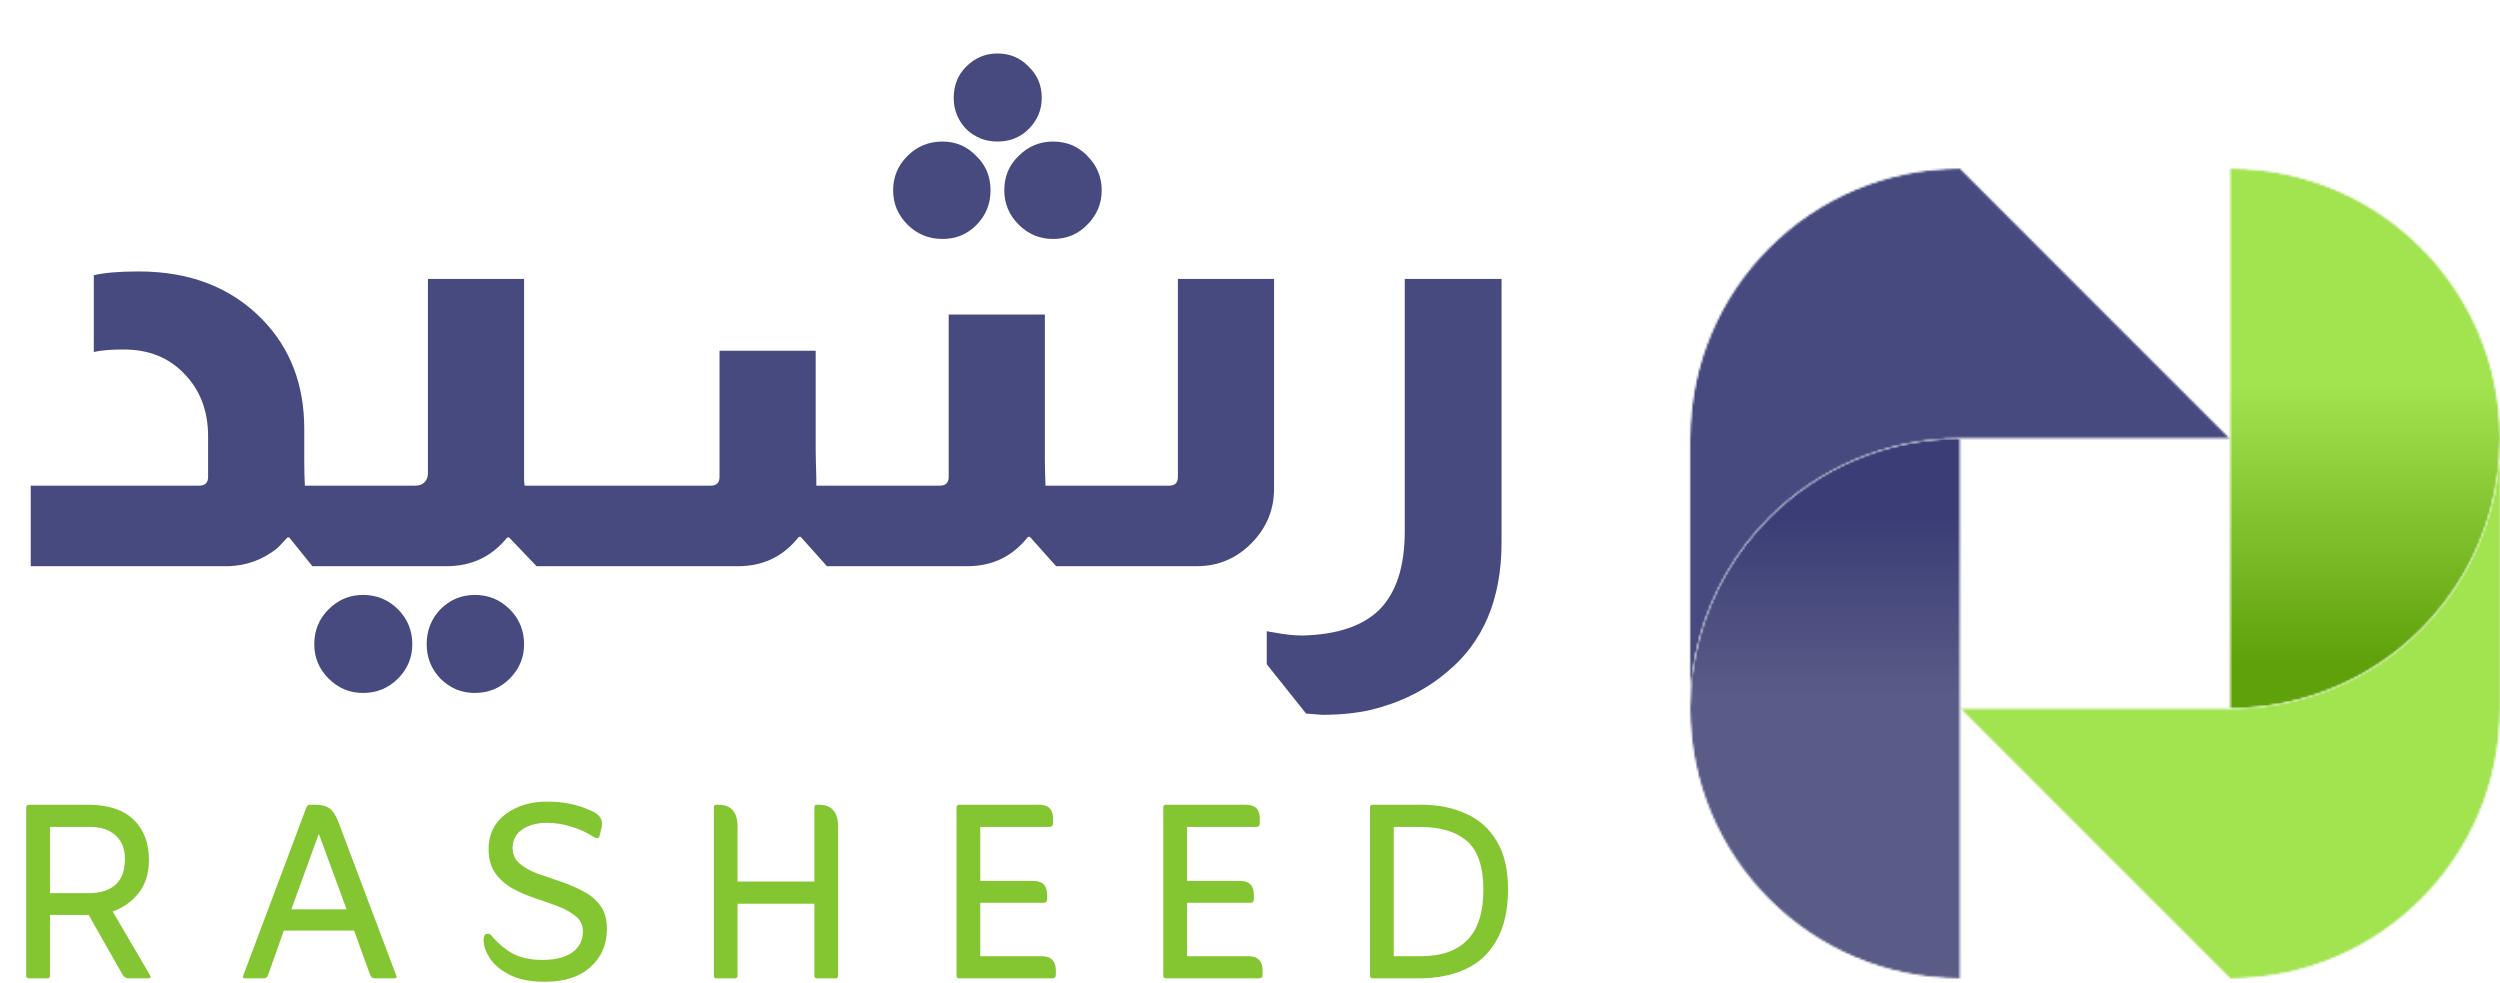 <svg width="1201" height="472" viewBox="0 0 1201 472" fill="none" xmlns="http://www.w3.org/2000/svg">
<path d="M45.066 132.2C50.266 131 57.466 130.4 66.666 130.4C91.266 130.4 111.066 138.1 126.066 153.5C139.466 167.3 146.166 184.8 146.166 206V220.7C146.166 226.3 146.266 230.5 146.466 233.3H153.966V272H150.066L138.966 258.2H138.066C136.266 260.2 134.666 261.9 133.266 263.3C126.266 268.9 118.366 271.8 109.566 272H14.766V233.3H95.766C98.566 233.3 99.966 231.9 99.966 229.1V209.6C99.966 197.4 96.166 187.4 88.566 179.6C81.166 171.8 71.466 167.9 59.466 167.9C53.266 167.9 48.466 168.3 45.066 169.1V132.2ZM251.773 134V230.6C251.773 231.4 251.873 232.3 252.073 233.3H267.073V272H257.773L244.573 258.2H243.673C236.273 267.4 226.573 272 214.573 272H151.873V233.3H199.573C201.573 233.3 203.073 232.7 204.073 231.5C205.073 230.5 205.573 229.1 205.573 227.3V134H251.773ZM174.373 285.8C180.973 285.8 186.573 288.1 191.173 292.7C195.773 297.3 198.073 302.9 198.073 309.5C198.073 315.9 195.773 321.4 191.173 326C186.573 330.6 180.973 332.9 174.373 332.9C167.973 332.9 162.473 330.6 157.873 326C153.273 321.4 150.973 315.9 150.973 309.5C150.973 302.9 153.273 297.3 157.873 292.7C162.473 288.1 167.973 285.8 174.373 285.8ZM228.073 285.8C234.673 285.8 240.273 288.1 244.873 292.7C249.473 297.3 251.773 302.9 251.773 309.5C251.773 315.9 249.473 321.4 244.873 326C240.273 330.6 234.673 332.9 228.073 332.9C221.673 332.9 216.173 330.6 211.573 326C207.173 321.4 204.973 315.9 204.973 309.5C204.973 302.9 207.173 297.3 211.573 292.7C216.173 288.1 221.673 285.8 228.073 285.8ZM479.159 25.7C485.159 25.7 490.159 27.8 494.159 32C498.359 36 500.459 41 500.459 47C500.459 52.8 498.359 57.8 494.159 62C490.159 66 485.159 68 479.159 68C473.359 68 468.359 66 464.159 62C460.159 57.8 458.159 52.8 458.159 47C458.159 41 460.159 36 464.159 32C468.359 27.8 473.359 25.7 479.159 25.7ZM452.759 68C459.159 68 464.559 70.3 468.959 74.9C473.559 79.3 475.859 84.8 475.859 91.4C475.859 98 473.559 103.6 468.959 108.2C464.559 112.6 459.159 114.8 452.759 114.8C446.159 114.8 440.559 112.5 435.959 107.9C431.359 103.3 429.059 97.8 429.059 91.4C429.059 85 431.359 79.5 435.959 74.9C440.559 70.3 446.159 68 452.759 68ZM505.859 68C512.459 68 517.959 70.3 522.359 74.9C526.959 79.5 529.259 85 529.259 91.4C529.259 97.8 526.959 103.3 522.359 107.9C517.959 112.5 512.459 114.8 505.859 114.8C499.459 114.8 493.959 112.5 489.359 107.9C484.759 103.3 482.459 97.8 482.459 91.4C482.459 84.8 484.759 79.3 489.359 74.9C493.959 70.3 499.459 68 505.859 68ZM612.059 134V234.8C612.059 245 608.359 253.8 600.959 261.2C593.759 268.4 585.059 272 574.859 272H507.359L494.759 257.9H493.859C486.459 267.3 476.759 272 464.759 272H397.259L384.659 257.9H383.759C376.359 267.3 366.659 272 354.659 272H264.659V233.3H341.459C344.259 233.3 345.659 231.9 345.659 229.1V168.5H391.859V215.6C391.859 218.6 391.959 223.3 392.159 229.7V233.3H451.559C454.359 233.3 455.759 231.9 455.759 229.1V151.1H501.959V220.7C501.959 224.1 502.059 228.3 502.259 233.3H561.659C564.459 233.3 565.859 231.9 565.859 229.1V134H612.059ZM721.348 134V260.6C721.348 287.8 712.548 308.6 694.948 323C684.748 331.6 672.648 337.6 658.648 341C651.648 342.6 643.848 343.4 635.248 343.4L627.448 342.8L608.548 319.1V303.2C609.148 303.4 610.248 303.6 611.848 303.8C617.048 304.8 621.648 305.3 625.648 305.3C642.248 304.9 654.548 300.8 662.548 293C670.748 284.8 674.848 272.2 674.848 255.2V134H721.348Z" fill="#474A7F"/>
<path d="M24 439.55V468.65C24 469.55 23.6 470 22.8 470H13.8C13 470 12.6 469.55 12.6 468.65V387.95C12.6 387.05 13 386.6 13.8 386.6H42.3C52 386.6 59.3 389 64.2 393.8C69.1 398.5 71.55 404.95 71.55 413.15C71.55 419.55 69.9 424.85 66.6 429.05C63.3 433.15 59.15 436.1 54.15 437.9L72.15 468.65C72.35 468.95 72.4 469.25 72.3 469.55C72.2 469.85 71.9 470 71.4 470H61.95C60.65 470 59.65 469.45 58.95 468.35L42.6 439.55H24ZM24 429.05H42.9C48.2 429.05 52.35 427.75 55.35 425.15C58.45 422.45 60 418.3 60 412.7C60 407.7 58.5 403.9 55.5 401.3C52.5 398.6 48.5 397.25 43.5 397.25H24V429.05ZM136.357 447.05L128.857 468.2C128.457 469.4 127.707 470 126.607 470H117.757C116.757 470 116.457 469.55 116.857 468.65L147.157 387.95C147.457 387.05 148.007 386.6 148.807 386.6H151.657C154.557 386.6 156.807 387.2 158.407 388.4C160.007 389.6 161.407 391.8 162.607 395L190.357 468.65C190.757 469.55 190.407 470 189.307 470H180.457C179.557 470 178.957 469.85 178.657 469.55C178.357 469.25 178.057 468.8 177.757 468.2L170.107 447.05H136.357ZM139.957 436.85H166.507L153.157 400.55L139.957 436.85ZM232.322 451.55C232.322 449.55 232.972 448.55 234.272 448.55C234.972 448.55 235.622 448.9 236.222 449.6C239.222 453.2 242.622 456.05 246.422 458.15C250.322 460.15 255.022 461.15 260.522 461.15C266.722 461.15 271.522 459.95 274.922 457.55C278.322 455.05 280.022 451.7 280.022 447.5C280.022 444.5 278.922 442.1 276.722 440.3C274.522 438.4 271.722 436.8 268.322 435.5C264.922 434.2 261.272 432.9 257.372 431.6C253.472 430.3 249.822 428.75 246.422 426.95C243.022 425.05 240.222 422.6 238.022 419.6C235.822 416.6 234.722 412.7 234.722 407.9C234.722 403.2 235.922 399.15 238.322 395.75C240.822 392.35 244.172 389.75 248.372 387.95C252.572 386.05 257.372 385.1 262.772 385.1C266.872 385.1 270.572 385.45 273.872 386.15C277.272 386.85 280.372 387.85 283.172 389.15C288.172 390.95 290.072 393.95 288.872 398.15L288.122 401.15C287.922 402.15 287.522 402.65 286.922 402.65C286.522 402.65 285.772 402.35 284.672 401.75C281.572 399.75 278.122 398.2 274.322 397.1C270.622 395.9 266.722 395.3 262.622 395.3C257.922 395.3 254.022 396.35 250.922 398.45C247.822 400.55 246.272 403.5 246.272 407.3C246.272 410.4 247.372 412.9 249.572 414.8C251.772 416.7 254.572 418.3 257.972 419.6C261.372 420.8 265.022 422.05 268.922 423.35C272.822 424.65 276.472 426.2 279.872 428C283.272 429.7 286.072 432 288.272 434.9C290.472 437.8 291.572 441.55 291.572 446.15C291.572 453.75 288.922 459.9 283.622 464.6C278.422 469.3 271.122 471.65 261.722 471.65C254.922 471.65 249.322 470.55 244.922 468.35C240.622 466.15 237.422 463.5 235.322 460.4C233.322 457.2 232.322 454.25 232.322 451.55ZM354.322 434.15V468.65C354.322 469.55 353.922 470 353.122 470H344.122C343.322 470 342.922 469.55 342.922 468.65V387.95C342.922 387.05 343.322 386.6 344.122 386.6H345.172C351.272 386.6 354.322 390.15 354.322 397.25V423.5H391.222V387.95C391.222 387.05 391.622 386.6 392.422 386.6H393.472C399.572 386.6 402.622 390.15 402.622 397.25V468.65C402.622 469.55 402.222 470 401.422 470H392.422C391.622 470 391.222 469.55 391.222 468.65V434.15H354.322ZM470.924 459.35H500.474C502.774 459.35 504.474 459.95 505.574 461.15C506.674 462.35 507.224 463.95 507.224 465.95V468.35C507.224 469.45 506.674 470 505.574 470H460.724C459.924 470 459.524 469.55 459.524 468.65V387.95C459.524 387.05 459.924 386.6 460.724 386.6H499.124C503.624 386.6 505.874 388.75 505.874 393.05V395.6C505.874 396.7 505.324 397.25 504.224 397.25H470.924V423.2H496.424C500.824 423.2 503.024 425.4 503.024 429.8V432.2C503.024 433.2 502.474 433.7 501.374 433.7H470.924V459.35ZM570.24 459.35H599.79C602.09 459.35 603.79 459.95 604.89 461.15C605.99 462.35 606.54 463.95 606.54 465.95V468.35C606.54 469.45 605.99 470 604.89 470H560.04C559.24 470 558.84 469.55 558.84 468.65V387.95C558.84 387.05 559.24 386.6 560.04 386.6H598.44C602.94 386.6 605.19 388.75 605.19 393.05V395.6C605.19 396.7 604.64 397.25 603.54 397.25H570.24V423.2H595.74C600.14 423.2 602.34 425.4 602.34 429.8V432.2C602.34 433.2 601.79 433.7 600.69 433.7H570.24V459.35ZM659.357 470C658.557 470 658.157 469.55 658.157 468.65V387.95C658.157 387.05 658.557 386.6 659.357 386.6H682.757C690.957 386.6 698.157 388.05 704.357 390.95C710.657 393.75 715.557 398.15 719.057 404.15C722.657 410.05 724.457 417.7 724.457 427.1C724.457 437 722.657 445.15 719.057 451.55C715.557 457.85 710.607 462.5 704.207 465.5C697.807 468.5 690.257 470 681.557 470H659.357ZM669.557 459.35H682.757C692.457 459.35 699.857 456.75 704.957 451.55C710.057 446.25 712.607 438.25 712.607 427.55C712.607 416.45 710.007 408.65 704.807 404.15C699.607 399.55 692.057 397.25 682.157 397.25H669.557V459.35Z" fill="#84C631"/>
<mask id="mask0_5405_18963" style="mask-type:luminance" maskUnits="userSpaceOnUse" x="1071" y="80" width="130" height="261">
<mask id="mask1_5405_18963" style="mask-type:luminance" maskUnits="userSpaceOnUse" x="1071" y="80" width="130" height="261">
<mask id="mask2_5405_18963" style="mask-type:luminance" maskUnits="userSpaceOnUse" x="1071" y="80" width="130" height="261">
<path d="M1071.32 340.333V80.999C1142.95 80.999 1201 139.045 1201 210.666C1201 234.286 1194.7 256.433 1183.67 275.499C1177.96 285.367 1171.03 294.387 1163.04 302.379C1139.55 325.821 1107.13 340.333 1071.32 340.333Z" fill="white"/>
</mask>
<g mask="url(#mask2_5405_18963)">
<path d="M559.512 -171.012H1453.09V722.457H559.512V-171.012Z" fill="white"/>
</g>
</mask>
<g mask="url(#mask1_5405_18963)">
<path d="M1071.32 340.333V80.999C1142.95 80.999 1201 139.045 1201 210.666C1201 234.286 1194.7 256.433 1183.67 275.499C1177.96 285.367 1171.03 294.387 1163.04 302.379C1139.55 325.821 1107.13 340.333 1071.32 340.333Z" fill="white"/>
</g>
</mask>
<g mask="url(#mask0_5405_18963)">
<path d="M559.512 722.457V-171.011H1453.09V722.457H559.512Z" fill="url(#paint0_linear_5405_18963)"/>
</g>
<mask id="mask3_5405_18963" style="mask-type:luminance" maskUnits="userSpaceOnUse" x="941" y="210" width="260" height="260">
<mask id="mask4_5405_18963" style="mask-type:luminance" maskUnits="userSpaceOnUse" x="941" y="210" width="260" height="260">
<mask id="mask5_5405_18963" style="mask-type:luminance" maskUnits="userSpaceOnUse" x="941" y="210" width="260" height="260">
<path d="M1071.32 340.333C1107.13 340.333 1139.55 325.821 1163.04 302.379C1171.03 294.387 1177.96 285.367 1183.67 275.499C1194.7 256.433 1201 234.286 1201 210.666V340.333C1201 376.143 1186.49 408.56 1163.04 432.002C1139.55 455.488 1107.13 470 1071.32 470L1006.48 405.166L941.68 340.333H1071.32Z" fill="white"/>
</mask>
<g mask="url(#mask5_5405_18963)">
<path d="M559.512 -171.012H1453.09V722.457H559.512V-171.012Z" fill="white"/>
</g>
</mask>
<g mask="url(#mask4_5405_18963)">
<path d="M1071.32 340.333C1107.13 340.333 1139.55 325.821 1163.04 302.379C1171.03 294.387 1177.96 285.367 1183.67 275.499C1194.7 256.433 1201 234.286 1201 210.666V340.333C1201 376.143 1186.49 408.56 1163.04 432.002C1139.55 455.488 1107.13 470 1071.32 470L1006.48 405.166L941.68 340.333H1071.32Z" fill="white"/>
</g>
</mask>
<g mask="url(#mask3_5405_18963)">
<path d="M559.512 722.458V-171.011H1453.09V722.458H559.512Z" fill="url(#paint1_linear_5405_18963)"/>
</g>
<mask id="mask6_5405_18963" style="mask-type:luminance" maskUnits="userSpaceOnUse" x="812" y="210" width="130" height="260">
<mask id="mask7_5405_18963" style="mask-type:luminance" maskUnits="userSpaceOnUse" x="812" y="210" width="130" height="260">
<mask id="mask8_5405_18963" style="mask-type:luminance" maskUnits="userSpaceOnUse" x="812" y="210" width="130" height="260">
<path d="M941.637 210.666V470C870.053 470 812 411.953 812 340.333C812 316.712 818.297 294.565 829.327 275.499C835.043 265.676 841.964 256.612 849.958 248.664C873.447 225.178 905.868 210.666 941.637 210.666Z" fill="white"/>
</mask>
<g mask="url(#mask8_5405_18963)">
<path d="M559.514 -171.012H1453.09V722.457H559.514V-171.012Z" fill="white"/>
</g>
</mask>
<g mask="url(#mask7_5405_18963)">
<path d="M941.637 210.666V470C870.053 470 812 411.953 812 340.333C812 316.712 818.297 294.565 829.327 275.499C835.043 265.676 841.964 256.612 849.958 248.664C873.447 225.178 905.868 210.666 941.637 210.666Z" fill="white"/>
</g>
</mask>
<g mask="url(#mask6_5405_18963)">
<path d="M559.514 722.458V-171.011H1453.09V722.458H559.514Z" fill="url(#paint2_linear_5405_18963)"/>
</g>
<mask id="mask9_5405_18963" style="mask-type:luminance" maskUnits="userSpaceOnUse" x="812" y="80" width="260" height="261">
<mask id="mask10_5405_18963" style="mask-type:luminance" maskUnits="userSpaceOnUse" x="812" y="80" width="260" height="261">
<mask id="mask11_5405_18963" style="mask-type:luminance" maskUnits="userSpaceOnUse" x="812" y="80" width="260" height="261">
<path d="M941.637 210.666C905.868 210.666 873.447 225.177 849.958 248.664C841.964 256.612 835.043 265.676 829.327 275.499C818.297 294.565 812 316.712 812 340.333V210.666C812 174.856 826.513 142.439 849.958 118.997C873.447 95.511 905.868 80.999 941.637 80.999H941.682L1006.48 145.832L1071.32 210.666H941.637Z" fill="white"/>
</mask>
<g mask="url(#mask11_5405_18963)">
<path d="M559.514 -171.012H1453.09V722.457H559.514V-171.012Z" fill="white"/>
</g>
</mask>
<g mask="url(#mask10_5405_18963)">
<path d="M941.637 210.666C905.868 210.666 873.447 225.177 849.958 248.664C841.964 256.612 835.043 265.676 829.327 275.499C818.297 294.565 812 316.712 812 340.333V210.666C812 174.856 826.513 142.439 849.958 118.997C873.447 95.511 905.868 80.999 941.637 80.999H941.682L1006.48 145.832L1071.32 210.666H941.637Z" fill="white"/>
</g>
</mask>
<g mask="url(#mask9_5405_18963)">
<path d="M559.514 722.457V-171.011H1453.09V722.457H559.514Z" fill="url(#paint3_linear_5405_18963)"/>
</g>
<defs>
<linearGradient id="paint0_linear_5405_18963" x1="1136.17" y1="371.802" x2="1136.17" y2="99.555" gradientUnits="userSpaceOnUse">
<stop offset="0.197" stop-color="#5FA10B"/>
<stop offset="0.688" stop-color="#A2E350"/>
</linearGradient>
<linearGradient id="paint1_linear_5405_18963" x1="1055.58" y1="479.067" x2="1189.8" y2="351.548" gradientUnits="userSpaceOnUse">
<stop offset="0.26" stop-color="#A2E350"/>
</linearGradient>
<linearGradient id="paint2_linear_5405_18963" x1="876.825" y1="482.856" x2="876.825" y2="224.935" gradientUnits="userSpaceOnUse">
<stop offset="0.577" stop-color="#595C86"/>
<stop offset="0.904" stop-color="#3B3E76"/>
</linearGradient>
<linearGradient id="paint3_linear_5405_18963" x1="871.846" y1="185.718" x2="970.582" y2="95.948" gradientUnits="userSpaceOnUse">
<stop offset="0.51" stop-color="#474A7F"/>
</linearGradient>
</defs>
</svg>
